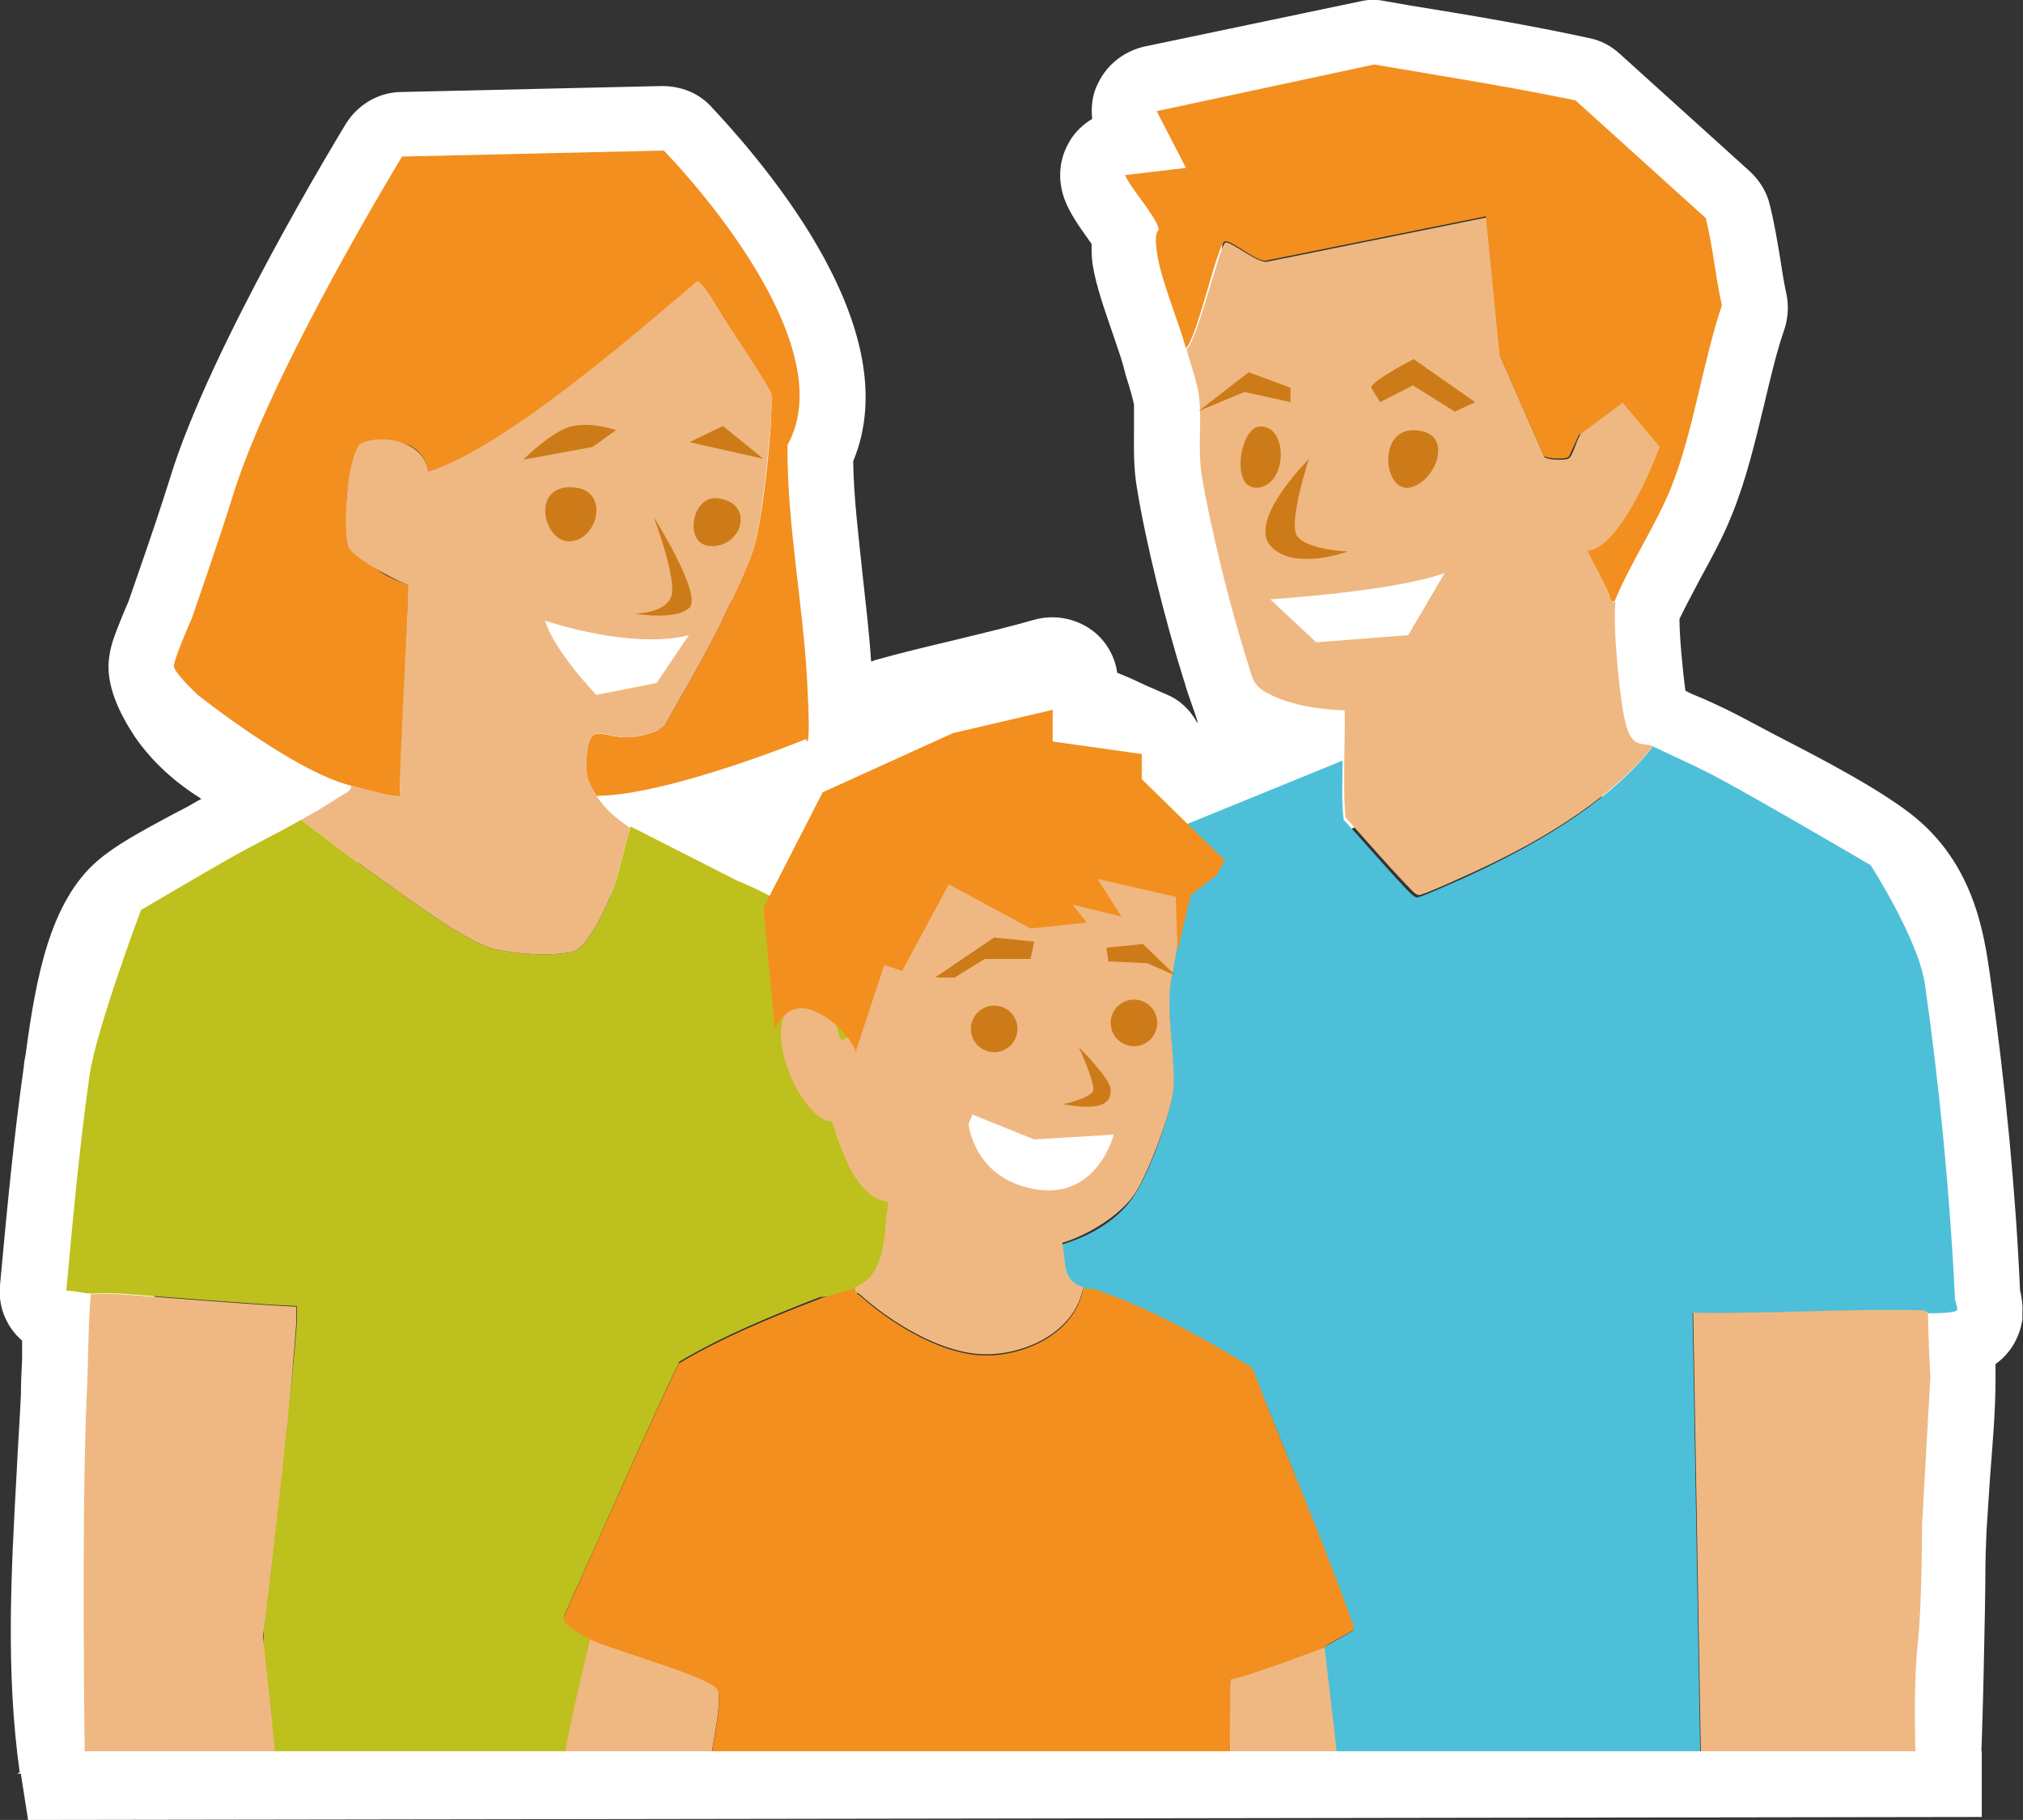 <?xml version="1.0" encoding="UTF-8"?>
<svg xmlns="http://www.w3.org/2000/svg" id="Ebene_1" version="1.1" viewBox="0 0 338.6 304.6">
  <rect x="0" y="0" width="338.6" height="304.6" fill="#333333" stroke="none"/>
  <!-- Generator: Adobe Illustrator 29.7.1, SVG Export Plug-In . SVG Version: 2.1.1 Build 8)  -->
  <defs>
    <style>
      .st0 {
        fill: #4ebfd8;
      }

      .st1 {
        fill: #cd7b19;
      }

      .st2 {
        fill: #f28f1f;
      }

      .st3 {
        fill: #fff;
      }

      .st4 {
        fill: #efb882;
      }

      .st5 {
        fill: #bec01d;
      }
    </style>
  </defs>
  <g>
    <g id="brZh6r">
      <g>
        <path class="st3" d="M3.3,296.6c-2.4-17-1.4-34-.5-50.4.2-4.2.5-8.5.7-12.7,0-2,.1-4,.2-6,0-1,0-2.1,0-3.1-.3-.3-.6-.6-.9-.9-2.1-2.3-3.1-5.3-2.8-8.4,1.2-13,2.3-24.7,4-36.7,0-.6.2-1.3.3-2,1.7-12.6,4-25.5,12.1-32.4,2.9-2.5,7.1-4.8,12.7-7.8,1.4-.7,2.7-1.4,3.7-2,.3-.2.6-.3.9-.5-4.3-2.7-8.2-6.1-11.2-10.5-2.3-3.5-5-8.6-4.2-13.4.3-2.2,1.2-4.3,2.5-7.5.3-.7.8-1.8.9-2.2.6-1.7,1.2-3.5,1.8-5.2,1.7-4.9,3.4-9.9,4.9-14.7,6.7-22.1,28.6-58,29.5-59.5,2-3.2,5.4-5.2,9.1-5.3l43.8-1c3.1,0,6,1.1,8.1,3.3.3.4,8.6,8.8,15.6,19.7,10,15.6,12.8,29,8.3,39.8.1,6.2.9,12.5,1.6,19.2.5,4.7,1.1,9.5,1.4,14.3.2,0,.4-.1.6-.2,4.6-1.3,9.3-2.4,13.9-3.5,4.5-1.1,8.7-2.1,12.9-3.3,3.3-.9,6.9-.2,9.6,1.8,2.3,1.7,3.8,4.3,4.2,7.1,1.8.7,3.5,1.5,5.2,2.3,1,.4,2,.9,3,1.3,2.2.9,3.9,2.5,5.1,4.6.7,1.1-1-3.2-1.9-6.1,0-.3-.2-.6-.3-1-3.1-9.9-6.3-22.8-7.8-32-.6-3.5-.5-6.7-.5-9.5,0-1.8,0-3.3,0-4.5-.1-.6-.7-2.8-1.1-4-.3-.9-.5-1.8-.7-2.5-.4-1.5-1.1-3.4-1.8-5.5-1.3-3.8-2.7-7.7-3.3-11.3-.2-1.3-.2-2.5-.2-3.6-.2-.3-.4-.5-.5-.7-1.5-2.1-3.1-4.3-4-6.7-1.2-3.2-1-6.7.8-9.7.9-1.6,2.3-2.9,3.8-3.8-.2-2,0-4.1,1-6,1.5-3.1,4.3-5.3,7.7-6.1L227.8.2c1.3-.3,2.7-.3,4.1,0l4,.7c9.9,1.6,20.1,3.3,30.2,5.5,1.9.4,3.6,1.3,5,2.6l21.8,19.7c1.6,1.5,2.8,3.4,3.3,5.5.8,3.2,1.3,6.3,1.8,9.3.3,2,.6,3.9,1,5.7.4,1.9.3,3.9-.3,5.8-1.3,3.7-2.3,8-3.4,12.6-1.5,6.2-3,12.6-5.4,18.5-1.5,3.8-3.5,7.4-5.4,10.9-1.2,2.3-2.4,4.5-3.4,6.6,0,2.8.5,8.4,1,12,.9.5,1.9.9,2.9,1.3,2.5,1.1,5,2.3,7.6,3.7,1.5.8,3.2,1.7,4.9,2.6,7.4,3.8,16.6,8.6,22.3,13,10.6,8.2,12.3,20.1,13.3,27.2,2.6,18.4,4.3,36.5,5,52.5.2.9.5,2.3.4,3.9,0,.3,0,.7,0,1-.2,1.4-1,5-4.5,7.5,0,.8,0,1.6,0,2.5,0,5.5-.5,10.9-.9,16.2-.2,3.2-.4,6.2-.6,9.1-.1,2.3-.2,4.8-.2,7.4,0,4.2-.5,31.2-1,35.5l-21.3-2.6c.3-3.4.2-29.3.2-33.2,0-2.7,0-5.5.2-8.2.2-3.2.4-6.5.6-9.6.4-5.2.7-10.1.8-14.9,0-1.6,0-3.2-.2-5,0-1.8-.2-3.6-.2-5.5,0-3,1.2-5.8,3.3-7.9.3-.3.6-.6.9-.8-.8-13.9-2.4-29.2-4.5-44.7-1-6.9-1.9-10.6-4.9-12.8-4.2-3.2-12.8-7.7-19.1-11-1.9-1-3.6-1.9-5.2-2.7-2.1-1.1-4.2-2.1-6.5-3.2-1.3-.6-2.6-1.2-3.9-1.8l-.4-.2c-2.4-1.1-7.9-3.7-9.8-9.9-1.6-5.1-3-19.7-2.2-25.5.1-.9.4-1.9.7-2.7,1.5-3.6,3.3-6.9,5.1-10.2,1.7-3.1,3.2-5.9,4.3-8.5,1.8-4.4,3-9.7,4.4-15.4.9-3.9,1.9-7.8,3-11.6-.2-1.3-.4-2.6-.6-3.9-.2-1.5-.4-2.9-.7-4.2l-17-15.3c-8.7-1.8-17.6-3.3-26.3-4.7l-2-.3-20.8,4.4c.3,2.3,0,4.6-1.2,6.7-.8,1.6-2,2.9-3.4,3.9.2,1.8,0,3.2-.1,4.3,0,0,0,0,0,.1.4,1.8,1.3,4.4,2.2,6.8.8,2.4,1.7,4.8,2.3,7.1.2.6.4,1.3.6,2,.9,3,1.5,5.3,1.8,7.4.4,2.8.3,5.4.2,7.8,0,2.1,0,3.9.2,5.4,1.4,8.1,4.3,19.9,7,28.8,1.7.5,3.8.8,6.4.9,5.9.3,10.5,5.1,10.5,11v8.1c0,4.5-2.7,8.5-6.8,10.2l-26.7,10.9c-4.8,2-10.4.3-13.3-4.1-.6-.9-1.3-1.9-1.9-2.8-1.4-2-2.7-4-4.1-6.2-3.5-1.6-6.8-3.1-10-3.9-2.1-.6-3.9-1.7-5.3-3.3-.8.2-1.7.4-2.5.6-4.5,1.1-8.8,2.1-13.1,3.3-.8.2-1.5.4-2.1.6-2.1.5-2.1.6-2.5.9-1.3,1.1-3.5,3.4-5.1,5.1l-1.9,2c-1.2,1.2-4.4,4.6-5.8,6.3,0,.3-.1.7-.2,1-.2.9-.4,2-.7,3.1-.9,3.2-3.2,5.8-6.2,7.1-3,1.3-6.5,1.2-9.4-.3l-17.9-9.1c-.5-.2-.9-.5-1.4-.8h-.2c-2.6-2-5.6-4.1-8.3-8.3-2.2-3.4-2.4-7.7-.4-11.2s5.6-5.7,9.6-5.8c10.8,0,18.6-1.5,24.3-4.5,0-1.1,0-2.1,0-3.1-.3-5.1-.9-10.3-1.5-15.9-.9-7.9-1.8-16-1.8-24.3,0-1.8.5-3.6,1.4-5.3,2.6-4.8-3.2-18.9-15.7-32.9l-32.8.7c-6.1,10.4-19.7,34.4-24.2,49.3-1.6,5.3-3.4,10.5-5.1,15.5-.6,1.7-1.2,3.4-1.8,5.1-.4,1.1-.9,2.4-1.5,3.7,0,.1-.1.2-.2.4,4.1,5.7,15.5,8.4,20.5,9.6,4.7,1.1,8.1,5.2,8.4,10,.2,2.9-.5,8.2-7.2,11.9h0c-2.4,1.5-4.9,2.9-6.8,4-2.1,1.2-4.2,2.3-6.3,3.4-2.1,1.1-4,2.1-5.9,3.2-1.2.7-2.7,1.5-4.2,2.3-2.4,1.3-7.3,3.9-8.7,5-1.6,1.8-3.2,8.1-4.6,18.7-.1.8-.2,1.5-.3,2.2-1.3,8.9-2.2,17.7-3.1,27.1.3.3.6.6.8.9,1.9,2.2,2.9,5.2,2.6,8.1-.3,3.4-.4,6.9-.5,10.5,0,2.1-.1,4.3-.2,6.4-.2,4.4-.5,8.8-.7,13.1-.9,15.3-1.8,31.2.3,46l-21.8,3.1ZM338.2,216.6s0,0,0,0c0,0,0,0,0,0ZM62.7,142.6s0,0,0,0c0,0,0,0,0,0Z"></path>
        <path class="st0" d="M276.6,124.9c3.6,1.7,7.2,3.3,10.8,5.2,7.3,3.9,25.7,14.7,25.7,14.7,0,0,8,12.4,9.1,20,2.4,16.9,4.2,35.3,5,52.3,0,.7.4,1.4.4,2.1,0,.6-4.2.6-4.9.6s-.6-.4-1.2-.4c-12.7-.3-25.4.5-38.2.4l1.4,80.8c-20,0-40.1.3-60.1,0l-3.2-23.5c0-.8-.3-1,.4-1.5s4.8-2.6,4.8-2.9c-5.2-14.8-17.1-43.7-17.1-43.7,0,0-17-9.9-26-13-.9-.3-1.7-.2-2.3-.3-3.8-1.1-2.8-4.3-3.5-7.4,4.7-1.4,9.5-4.1,12.2-8.3s6-13.6,6.4-17.5c.5-5.3-1.3-13.3-.3-18.5.3-1.5-3.5-11.2-2.5-13.1s-2.8-5-1.5-6.5c-2.2-3.2,8.2-3,6-6.2l26.7-10.9c0,.1,0,.2,0,.4,0,3.1-.2,6.3.2,9.5,3.4,3.7,6.7,7.6,10.2,11.3.5.5,1.5,1.7,2.1,1.7s6.3-2.6,7.5-3.1c11.4-5.2,23.8-12.1,31.7-21.8Z"></path>
        <path class="st5" d="M105.5,138.6c-1.1,3.4-1.7,6.9-2.9,10.3-.9,2.5-4.2,9.8-6.8,10.4-3.6.8-9.2.4-12.8-.4-4.7-1-14.6-8.5-19-11.6-4.6-3.2-9.1-6.7-13.6-10.1-4,2.3-8.2,4.3-12.2,6.6-3.9,2.2-14.6,8.5-14.6,8.5,0,0-7.5,20-8.6,27.6-1.7,12-2.8,24.1-3.9,36.1,1.3,0,3,.5,4.2.5,1.5,0,3.2-.1,4.7,0,9.9.7,19.8,1.6,29.7,2.1,0,.9,0,1.8,0,2.6-1.2,17.4-4.9,35.4-5.6,52.7-.4,8.5,2.1,17.6,2.5,26.2,7,0,13.9,0,20.9,0,.6,0,1.6-.2,1.9.4,8.1,0,16.2,0,24.2,0,0-.2.3-.3.4-.4.1-.8,0-1.7,0-2.6,1.1-7.9,3.1-15.7,4.9-23.4-1-.5-4.7-2.5-4.5-3.6,6.4-14.2,12.6-28.5,19.3-42.6,7.4-4.4,15.5-7.7,23.5-10.8l17.2-1.8c3-16.4-8-51.2-10.6-58.7,0,0-6.9,7.5-6.7,1.8.3-5.6-13.7-11-13.7-11l-17.9-9.1Z"></path>
        <path class="st2" d="M99.9,133.3c-1.6-2.5-2-3.7-1.7-6.8.5-5.9,2.6-3,6.8-3.1,1.5,0,5.2-.8,6.2-1.9,3.6-6.4,7.4-12.7,10.5-19.4,1.5-3.2,4.2-8.7,4.9-12,1.2-5.4,2.3-15.4,2.5-21,0-.9.1-2.3,0-3.1s-6.6-10.6-7.7-12.3c-1-1.5-2.8-4.8-3.9-5.9s-.3-.6-.8-.6c-.8,0-3.7,5.4-4.5,6.5-9.3,12.7-25.7,20.8-40.5,25.2-1.3-6.4-9-6.3-12.1-1.2-2.4,4.1-1.9,10.2.5,14.1s4.9,4.8,8.2,6.1c-.2,11.8-1.1,23.6-1.4,35.4-2.8-.2-5.4-1.1-8.1-1.8-9.5-2.3-25.7-15.2-25.7-15.2,0,0-4.1-3.8-4-4.9.2-1.6,3-7.9,3-7.9,0,0,4.7-13.5,6.8-20.3,6.4-21,28.4-57,28.4-57l43.8-1s30.8,31.2,20.7,49.3c-.1,13,2.6,26.5,3.3,39.5s-.2,9.7-.2,9.7c0,0-23,9.4-35,9.5Z"></path>
        <path class="st4" d="M198.6,58.5c1.9-1.8,5.6-17.6,6.5-17.9s5.3,3.5,7,3.2l36.7-7.4,2.3,23.2,7.4,16.9c.6.5,3.5.6,4.1.2s1.3-2.9,1.7-3.6c1.9-3.2,6.1-8.8,9.9-7.4,4.3,1.6,5.2,8.9,4.4,12.5s-6.9,13.6-12.8,14.1c1.2,2.5,2.5,4.9,3.7,7.4.2.5,0,1.2.9,1-.5,3.9.7,16.9,1.8,20.8s3,2.7,4.5,3.4c-8,9.8-20.3,16.7-31.7,21.8-1.1.5-6.8,3.1-7.5,3.1s-1.6-1.3-2.1-1.7c-3.5-3.7-6.8-7.5-10.2-11.3-.3-3.1-.2-6.3-.2-9.5,0-2.3.2-8.4,0-8.4-4.3-.2-8.7-.8-12.5-2.7-3-1.5-2.8-2.7-3.8-5.7-2.8-8.9-5.9-21.4-7.5-30.5-.8-4.7,0-9.2-.5-13.6-.2-1.9-1.5-5.8-2.1-7.9Z"></path>
        <path class="st4" d="M99.9,133.3c1.6,2.4,3.2,3.6,5.6,5.3-1.1,3.4-1.7,6.9-2.9,10.3-.9,2.5-4.2,9.8-6.8,10.4-3.6.8-9.2.4-12.8-.4-4.7-1-14.6-8.5-19-11.6-4.6-3.2-9.1-6.7-13.6-10.1,2.2-1.2,4.4-2.5,6.5-3.9.6-.4,2-.9,1.9-1.8,2.7.6,5.3,1.5,8.1,1.8.2-11.8,1.1-23.7,1.4-35.4-3.3-1.3-9.4-4.8-10-6.4-.7-1.7-.7-12.8,1.7-16.9,1.3-1.7,10.5-2.1,11.7,4.3,14.8-4.4,44.2-31.7,45-31.7.5,0,.6.3.8.6,1.1,1.1,2.9,4.4,3.9,5.9,1.1,1.7,7.5,11.3,7.7,12.3.2.8,0,2.2,0,3.1-.3,5.6-1.4,15.6-2.5,21-.7,3.3-3.4,8.8-4.9,12-3.1,6.7-6.9,13-10.5,19.4-1,1.1-4.7,1.8-6.2,1.9-4.2,0-6.3-2.8-6.8,3.1-.2,3.1.1,4.4,1.7,6.8Z"></path>
        <path class="st2" d="M270.3,100.6c-1,.2-.6-.5-.9-1-1.1-2.5-2.5-4.9-3.7-7.4,5.9-.5,12.1-17.4,12.1-17.4l-6.2-7.4-7.4,5.5s-1.5,3.5-1.7,3.6c-.5.4-3.5.3-4.1-.2l-7.4-16.9-2.3-23.2-36.7,7.4c-1.7.4-5.8-3.5-7-3.2s-4.6,16.1-6.5,17.9c-1.3-4.7-4.1-11.2-4.8-15.7s.4-3.6.2-4.4c-.5-2.1-4.6-6.6-5.6-8.9l10.2-1.2-4.9-9.5,36.4-7.8c11.2,1.9,22.6,3.7,33.7,6l21.8,19.7c1.2,4.8,1.6,9.7,2.7,14.6-3.2,9.5-4.8,21.3-8.5,30.5-2.5,6.2-6.8,12.6-9.4,18.9Z"></path>
        <path class="st4" d="M322.7,219.7c0,3.6.4,10.7.4,10.7l-1.4,24.9s0,13.3-.7,19.7c-.9,8.4-.3,18.4-.3,25.6-10.5,0-25.4-.2-35.9-.1l-1.4-80.8c12.7.2,25.4-.7,38.2-.4.6,0,1.1.4,1.2.4Z"></path>
        <path class="st4" d="M15.2,216.6c1.5,0,3.2-.1,4.7,0,9.9.7,19.8,1.6,29.7,2.1,0,.9,0,1.8,0,2.6-1.2,17.4-5.6,52.7-5.6,52.7,0,0,2.1,17.6,2.5,26.2-9.6,0-20.6.7-30.1,0-.7,0-.9,0-1.2-.7-.6-1.6-1-4.4-1-4.4,0,0-.6-40.9.3-61.1.3-5.8.2-11.6.7-17.4Z"></path>
        <path class="st4" d="M221.7,275.7l2.9,24.9c-.1,0-.2,0-.4,0s-.5-.4-1.2-.4c-5.3,0-10.5.2-15.8,0-.3,0-.4-.2-.5-.5-.3-1-.6-4.6-.8-5.9-.2-2.5-.4-6.3-.4-8.8s.5-2.6.4-4c2.5-.3,12.8-5.5,14.5-4.9.4.1.8-.6,1.2-.3Z"></path>
        <path class="st4" d="M98.8,274.2c3.5,1.7,20.2,6.3,21.3,8.4s-1.9,14.1-2,17.6h-24.2c.1-.8,0-1.7,0-2.6,1.1-7.9,3.1-15.7,4.9-23.4Z"></path>
        <path class="st4" d="M139.3,187.7c-4.7.2-11.9-14.8-6.9-19.2,6.5-5.8,7.7,5.4,8.5,5.5s2.8-2,2.9-2.2c.9-1.2,0-2.7,0-3.9.1-3.7,1.2-7.4,0-11.1l5.6,2.3,4.9-12.1c.4-.3,3.9-5.5,4.8-5.2,5.4,1.9,11.8,10.5,17.1,12.5,1.1,0,.8-.6,1.1-.7s1.1.1,1.5,0,0-15.4.5-15.5c.9-.2,8.9,2.9,10.6,3,4,.3.1.6,4-.5l5.2,9c-1,1.9-2.7,12.6-3,14.1-1.1,5.3.7,13.2.3,18.5-.3,3.9-4.2,14.1-6.4,17.5s-7.5,6.9-12.2,8.3c.7,3.1-.2,6.3,3.5,7.4-1.3,7.8-10.5,11.8-17.7,11.2-6.8-.6-14.6-5.4-19.6-9.9-.5-.4-1-.5-.9-1.3,1.7-.7,2.7-1.5,3.5-3.2,1.8-3.5,1.4-7.3,2.1-11-3.1-.6-6.1-2.5-9.5-13.7Z"></path>
        <path class="st2" d="M221.9,275.5c.6-.5,4.8-2.6,4.8-2.9-5.2-14.8-11.5-29.1-17.1-43.7-8.1-4.9-17-9.9-26-13-.9-.3-1.7-.2-2.3-.3-1.3,7.8-10.5,11.8-17.7,11.2-6.8-.6-14.6-5.4-19.6-9.9-.5-.4-1-.5-.9-1.3-1.6.6-4.2,1.1-6,1.8-8,3.1-16.1,6.4-23.5,10.8-6.7,14.1-12.9,28.3-19.3,42.6-.2,1.1,3.5,3.1,4.5,3.6,3.5,1.7,20.2,6.3,21.3,8.4s-1.9,14.1-2,17.6h-24.2s-.4.2-.4.4c43.6,0,87.1,0,130.7,0,0,0-.5-.4-1.2-.4-5.3,0-10.5.2-15.8,0-.3,0-1.2-5.2-1.3-6.5-.2-2.5.1-11.4,0-12.8,2.5-.3,15.9-5.4,15.9-5.4Z"></path>
      </g>
    </g>
    <g>
      <circle class="st1" cx="166.4" cy="172.2" r="3.9"></circle>
      <circle class="st1" cx="189.8" cy="171.2" r="3.9"></circle>
      <path class="st1" d="M180.4,175.1s5.6,5.5,5.5,7.3c0,1.8-.7,3.7-8,2.4,0,0,4.9-1,5.1-2.4s-2.5-7.3-2.5-7.3Z"></path>
      <polygon class="st1" points="156.5 163.6 166.4 156.9 173.1 157.6 172.5 160.5 164.8 160.5 159.8 163.6 156.5 163.6"></polygon>
      <polygon class="st1" points="185.2 158.6 191.3 158 196.8 163.3 192 161.2 185.5 160.9 185.2 158.6"></polygon>
      <path class="st3" d="M162.9,186.6l10.2,4.1,13.3-.8s-3,12.2-15,8.7c-8.5-2.4-9.3-10.5-9.3-10.5l.7-1.6Z"></path>
      <g>
        <path class="st3" d="M212.6,100.3s20.8-1.3,29.2-4.4l-6.1,10.4-15.4,1.2-7.7-7.2Z"></path>
        <path class="st1" d="M219.1,76.8s-10.2,10.1-6.5,14.5c3.8,4.4,13,1,13,1,0,0-7.7-.3-8.7-3-1-2.7,2.2-12.6,2.2-12.6Z"></path>
        <path class="st1" d="M210.7,71.4c-3.2.3-4.9,10.9,0,10.2,4.9-.7,4.9-10.7,0-10.2Z"></path>
        <path class="st1" d="M236.6,72c-6.1-.1-5,10.5-.6,9.6,4.4-.9,7.7-9.5.6-9.6Z"></path>
        <path class="st1" d="M229.5,64.9c-.2-1,7.1-4.8,7.1-4.8l10.3,7.2-3.4,1.6-7-4.4-5.5,2.8-1.5-2.4Z"></path>
        <polygon class="st1" points="200.6 68.8 209 62.3 216 64.9 216 67.3 208.3 65.6 200.6 68.8"></polygon>
      </g>
      <path class="st1" d="M87.7,76.8s4.8-4.8,8.2-5.5c3.4-.7,7.2.7,7.2.7l-3.9,2.8-11.4,2.1Z"></path>
      <polygon class="st1" points="115.4 74 121 71.3 127.8 76.8 115.4 74"></polygon>
      <path class="st1" d="M96.3,81.6c-7.6-.9-5.5,9.2-.9,9s6.7-8.3.9-9Z"></path>
      <path class="st1" d="M120,83.4c-4.3-.5-5.8,8.2-.7,8,5.1-.1,7-7.4.7-8Z"></path>
      <path class="st1" d="M109.4,86.5s8.2,13,6,15.2-9.2,1-9.2,1c0,0,6,0,6.3-3.6.3-3.6-3.1-12.6-3.1-12.6Z"></path>
      <path class="st3" d="M91.3,103.9s14.4,4.9,24,2.4l-5.4,8-10.1,2s-7.1-7.4-8.6-12.5Z"></path>
      <path class="st2" d="M143.2,176.1l4.8-14.6,3,1,7.8-14.5,13.7,7.4,9.4-1-2.4-3,8.2,2-4-6.3,13.1,3,.3,9,2.2-9.3,4.3-3.3,1.4-2.5-13.9-13.6v-4.2l-14.9-2.1v-5.3l-16.7,3.9-21.8,9.9-9.9,19.3,1.9,20.4s1.9-5.4,7-2.9,6.7,6.8,6.7,6.8Z"></path>
    </g>
  </g>
  <polygon class="st3" points="4.7 304.6 331.7 304.1 331.7 293.1 2.9 293.1 4.7 304.6"></polygon>
</svg>

